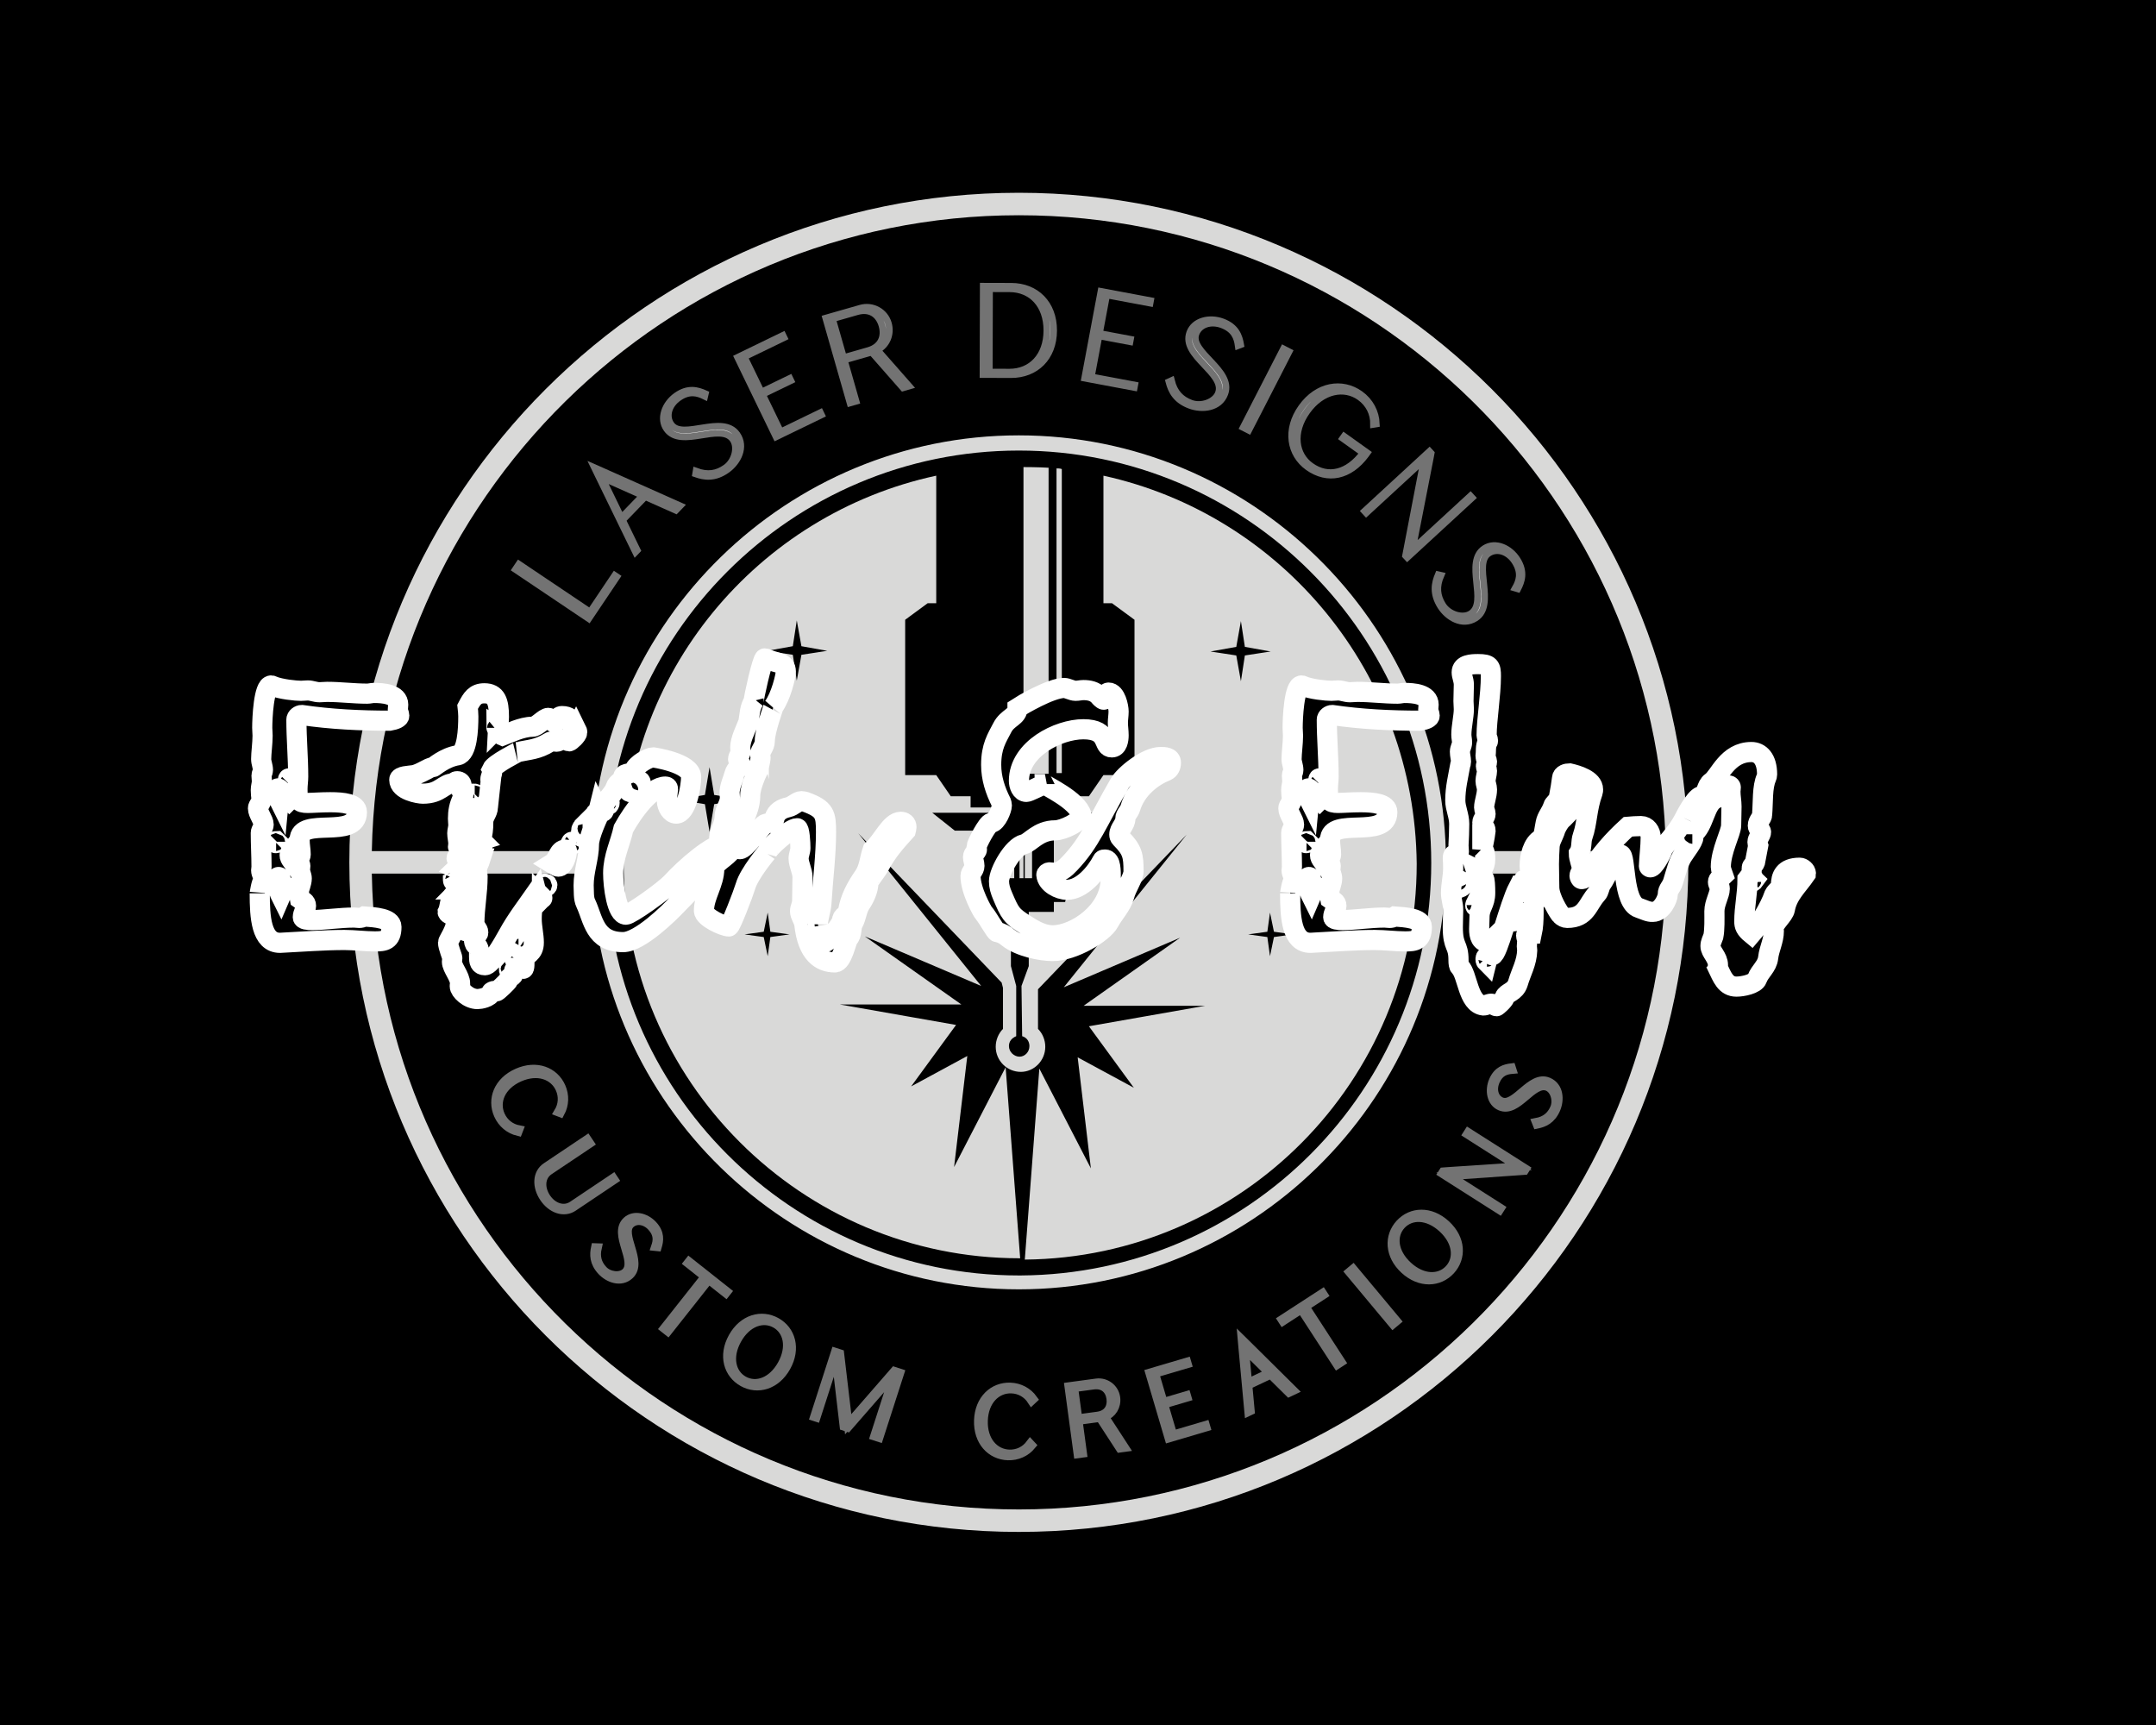 <svg xml:space="preserve" viewBox="0 0 1280 1024" height="1024" width="1280" version="1.1" xmlns:xlink="http://www.w3.org/1999/xlink" xmlns="http://www.w3.org/2000/svg">
<desc>Created with Fabric.js 5.3.0</desc>
<defs>
</defs>
<g id="background-logo" transform="matrix(1 0 0 1 640 512)">
<rect height="1024" width="1280" ry="0" rx="0" y="-512" x="-640" paint-order="stroke" style="stroke: none; stroke-width: 0; stroke-dasharray: none; stroke-linecap: butt; stroke-dashoffset: 0; stroke-linejoin: miter; stroke-miterlimit: 4; fill: rgb(0,0,0); fill-rule: nonzero; opacity: 1;"></rect>
</g>
<g id="logo-logo" transform="matrix(2.304 0 0 2.304 604.881 511.907)">
<g paint-order="stroke" style="">
		<g transform="matrix(1.703 0 0 1.703 0 0)">
<path stroke-linecap="round" d="M 162.5 29.2 C 106.7 29.2 61.2 74.6 61.2 130.5 C 61.2 186.3 106.6 231.8 162.5 231.8 C 218.3 231.8 263.8 186.4 263.8 130.5 C 263.8 74.7 218.3 29.2 162.5 29.2 z M 162.5 32.6 C 215.9 32.6 259.5 75.6 260.4 128.8 L 227.1 128.8 C 226.2 94 197.5 65.9 162.5 65.9 C 127.5 65.9 98.8 94 97.9 128.8 L 64.6 128.8 C 65.6 75.6 109.1 32.6 162.5 32.6 z M 162.5 193 C 128.1 193 100.1 165 100.1 130.6 C 100.1 96.2 128.1 68.2 162.5 68.2 C 196.9 68.2 224.9 96.2 224.9 130.6 C 224.9 164.9 197.1 192.8 162.8 193 L 162.5 193 z M 162.5 228.4 C 109.1 228.4 65.5 185.4 64.6 132.2 L 97.9 132.2 C 98.8 167 127.5 195.1 162.5 195.1 C 197.5 195.1 226.2 167 227.1 132.2 L 260.4 132.2 C 259.5 185.4 215.9 228.4 162.5 228.4 z" transform="translate(-162.5, -130.5)" paint-order="stroke" style="stroke: none; stroke-width: 1; stroke-dasharray: none; stroke-linecap: butt; stroke-dashoffset: 0; stroke-linejoin: miter; stroke-miterlimit: 4; fill: rgb(217,217,216); fill-rule: nonzero; opacity: 1;"></path>
</g>
		<g transform="matrix(1.703 0 0 1.703 0.341 0.256)">
<path stroke-linecap="round" d="M 167 70.8 L 167 117.1 L 163.2 117.1 L 163.2 70.7 C 163.2 70.7 165.5 70.7 167 70.8 z M 168.2 70.9 L 168.2 117 L 169 117 L 169 71 C 168.8 70.9 168.4 70.9 168.2 70.9 z M 161.8 132.9 L 160.7 132.9 L 160.7 126 L 161.8 126 L 161.8 132.9 z M 163.2 126 L 162.6 126 L 162.6 132.9 L 163.2 132.9 L 163.2 126 z M 164.5 126 L 163.4 126 L 163.4 132.9 L 164.5 132.9 L 164.5 126 z M 175.3 72 L 175.3 91.3 L 176.6 91.3 L 180 93.8 L 180 117.3 L 175.3 117.3 L 173.1 120.5 L 170.3 120.5 L 170.3 122.2 L 155.2 122.2 L 155.2 120.5 L 152.2 120.5 L 150 117.3 L 145.3 117.3 L 145.3 93.8 L 148.7 91.3 L 150 91.3 L 150 72 C 123 77.8 102.7 101.8 102.7 130.5 C 102.7 163.5 129.6 190.4 162.6 190.4 L 162.7 190.4 L 160.5 161.5 L 152.7 176.6 L 154.7 159.8 L 146.2 164.4 L 153 155.1 L 135.4 152 L 153.8 152 L 139.2 141.7 L 156.8 149.2 L 138.2 126.1 L 159.9 148.7 L 160.1 149.5 L 160.1 155.7 C 159.4 156.4 159 157.4 159 158.4 C 159 160.5 160.7 162.2 162.8 162.2 C 164.8 162.2 166.5 160.5 166.5 158.4 C 166.5 157.4 166.1 156.4 165.4 155.7 L 165.4 149.9 L 165.4 149.7 L 187.9 126.3 L 169.3 149.4 L 186.9 141.9 L 172.3 152.2 L 190.7 152.2 L 173.1 155.3 L 179.9 164.6 L 171.4 160 L 173.4 176.8 L 165.6 161.7 L 163.4 190.6 C 196.2 190.3 222.7 163.6 222.7 130.7 C 222.4 101.8 202.2 77.9 175.3 72 z M 116.4 121.7 L 115.7 125.9 L 115 121.7 L 110.8 121 L 115 120.3 L 115.7 116.1 L 116.4 120.3 L 120.6 121 L 116.4 121.7 z M 124.9 141.8 L 124.5 144.7 L 123.9 141.8 L 121 141.4 L 123.9 141 L 124.5 138.1 L 124.9 141 L 127.8 141.4 L 124.9 141.8 z M 129.6 99.1 L 128.9 103 L 128.3 99.1 L 124.4 98.5 L 128.3 97.8 L 128.9 93.9 L 129.6 97.8 L 133.5 98.5 L 129.6 99.1 z M 172.4 125.7 L 167.8 125.7 L 167.8 133.1 L 170.3 133.1 L 169.5 136.5 L 167.8 136.5 L 167.8 138 L 164 138 L 164 146.2 L 162.9 149.2 L 163 156.8 C 163.7 157 164.1 157.6 164.1 158.3 C 164.1 159.2 163.4 159.9 162.6 159.9 C 161.8 159.9 161 159.2 161 158.3 C 161 157.6 161.4 157.1 162.1 156.8 L 162.1 149.2 L 161.3 146.2 L 161.3 138 L 157.4 138 L 157.4 136.5 L 155.7 136.5 L 154.9 133.1 L 157.4 133.1 L 157.4 125.7 L 152.8 125.7 L 149.4 123 L 175.6 123 L 172.4 125.7 z M 196.1 103.1 L 195.4 99.2 L 191.5 98.6 L 195.4 97.9 L 196.1 94 L 196.7 97.9 L 200.6 98.6 L 196.7 99.2 L 196.1 103.1 z M 201.1 141.8 L 200.5 144.7 L 200.1 141.8 L 197.2 141.4 L 200.1 141 L 200.5 138.1 L 201.1 141 L 204 141.4 L 201.1 141.8 z M 209.3 125.9 L 208.6 121.7 L 204.4 121 L 208.6 120.3 L 209.3 116.1 L 210 120.3 L 214.2 121 L 210 121.7 L 209.3 125.9 z" transform="translate(-162.7, -130.65)" paint-order="stroke" style="stroke: none; stroke-width: 1; stroke-dasharray: none; stroke-linecap: butt; stroke-dashoffset: 0; stroke-linejoin: miter; stroke-miterlimit: 4; fill: rgb(217,217,216); fill-rule: nonzero; opacity: 1;"></path>
</g>
</g>
</g>
<g id="text-logo" transform="matrix(1.921 0.034 -0.034 1.921 604.88 265.6)">
<filter width="141.478%" x="-20.739%" height="143.905%" y="-21.952%" id="SVGID_821929">
	<feGaussianBlur stdDeviation="0" in="SourceAlpha"></feGaussianBlur>
	<feOffset result="oBlur" dy="2.357" dx="2.44"></feOffset>
	<feFlood flood-opacity="1" flood-color="rgb(0,0,0)"></feFlood>
	<feComposite operator="in" in2="oBlur"></feComposite>
	<feMerge>
		<feMergeNode></feMergeNode>
		<feMergeNode in="SourceGraphic"></feMergeNode>
	</feMerge>
</filter>
<g paint-order="stroke" style="filter: url(#SVGID_821929);">
		<g transform="matrix(0.543 -0.84 0.84 0.543 -141.626 38.94)">
<g paint-order="stroke" style="">
		<g id="6719ebec-7ea7-442e-89e1-a6678425978b-path-0" transform="matrix(1 0 0 1 0 0)">
<path stroke-linecap="round" d="M 0.86 0 L 16.46 0 L 16.46 -0.78 L 2.81 -0.78 L 2.81 -27.3 L 0.86 -27.3 Z" transform="translate(-8.66, 13.65)" paint-order="stroke" style="stroke: rgb(115,115,115); stroke-width: 2.053; stroke-dasharray: none; stroke-linecap: butt; stroke-dashoffset: 0; stroke-linejoin: miter; stroke-miterlimit: 4; fill: rgb(255,255,255); fill-rule: nonzero; opacity: 1;"></path>
</g>
</g>
</g>
		<g transform="matrix(0.682 -0.731 0.731 0.682 -123.491 15.496)">
<g paint-order="stroke" style="">
		<g id="2c52c3fa-9ecd-43be-9cc3-84ca14f6e47e-path-0" transform="matrix(1 0 0 1 0 0)">
<path stroke-linecap="round" d="M 18.8 0 L 20.75 0 L 11.19 -26.25 L 10.8 -27.3 L 9.83 -24.65 L 0.86 0 L 1.64 0 L 5.19 -9.75 L 15.25 -9.75 Z M 5.46 -10.53 L 10.22 -23.56 L 14.98 -10.53 Z" transform="translate(-10.805, 13.65)" paint-order="stroke" style="stroke: rgb(115,115,115); stroke-width: 2.053; stroke-dasharray: none; stroke-linecap: butt; stroke-dashoffset: 0; stroke-linejoin: miter; stroke-miterlimit: 4; fill: rgb(255,255,255); fill-rule: nonzero; opacity: 1;"></path>
</g>
</g>
</g>
		<g transform="matrix(0.804 -0.595 0.595 0.804 -100.631 -5.054)">
<g paint-order="stroke" style="">
		<g id="1284c5bd-f3a4-4ab9-ba43-11f948f47264-path-0" transform="matrix(1 0 0 1 0 -1.77636e-15)">
<path stroke-linecap="round" d="M 9.52 0.23 C 13.53 0.23 18.37 -2.11 18.37 -6.94 C 18.37 -14.63 3.59 -15.09 3.59 -21.18 C 3.59 -24.3 6.47 -26.56 10.14 -26.56 C 14.23 -26.56 15.91 -24.45 17.08 -22.27 L 17.71 -22.82 C 16.38 -25.08 14.51 -27.5 9.98 -27.5 C 5.66 -27.5 1.64 -24.77 1.64 -20.86 C 1.64 -13.18 16.42 -12.99 16.42 -6.4 C 16.42 -3.47 13.03 -0.55 9.59 -0.55 C 6.2 -0.55 3.59 -1.87 1.48 -4.99 L 0.86 -4.37 C 2.5 -2.03 4.8 0.23 9.52 0.23 Z" transform="translate(-9.615, 13.635)" paint-order="stroke" style="stroke: rgb(115,115,115); stroke-width: 2.053; stroke-dasharray: none; stroke-linecap: butt; stroke-dashoffset: 0; stroke-linejoin: miter; stroke-miterlimit: 4; fill: rgb(255,255,255); fill-rule: nonzero; opacity: 1;"></path>
</g>
</g>
</g>
		<g transform="matrix(0.892 -0.452 0.452 0.892 -76.713 -19.989)">
<g paint-order="stroke" style="">
		<g id="50f31d35-4800-4275-81b2-3641c5261657-path-0" transform="matrix(1 0 0 1 0 0)">
<path stroke-linecap="round" d="M 0.86 0 L 16.46 0 L 16.46 -0.78 L 2.81 -0.78 L 2.81 -13.65 L 12.56 -13.65 L 12.56 -14.43 L 2.81 -14.43 L 2.81 -26.52 L 16.46 -26.52 L 16.46 -27.3 L 0.86 -27.3 Z" transform="translate(-8.66, 13.65)" paint-order="stroke" style="stroke: rgb(115,115,115); stroke-width: 2.053; stroke-dasharray: none; stroke-linecap: butt; stroke-dashoffset: 0; stroke-linejoin: miter; stroke-miterlimit: 4; fill: rgb(255,255,255); fill-rule: nonzero; opacity: 1;"></path>
</g>
</g>
</g>
		<g transform="matrix(0.956 -0.292 0.292 0.956 -49.745 -30.978)">
<g paint-order="stroke" style="">
		<g id="ef04086e-2983-4cad-b0d2-59bbb040334e-path-0" transform="matrix(1 0 0 1 0 0)">
<path stroke-linecap="round" d="M 17.9 0 L 19.85 0 L 13.49 -13.42 C 16.69 -14.08 19.03 -16.89 19.03 -20.36 C 19.03 -24.18 15.91 -27.3 12.05 -27.3 L 0.86 -27.3 L 0.86 0 L 2.81 0 L 2.81 -13.26 L 11.62 -13.26 Z M 2.81 -26.52 L 10.72 -26.52 C 14.94 -26.52 16.93 -23.75 16.93 -20.32 C 16.93 -16.81 14.94 -14.04 10.72 -14.04 L 2.81 -14.04 Z" transform="translate(-10.355, 13.65)" paint-order="stroke" style="stroke: rgb(115,115,115); stroke-width: 2.053; stroke-dasharray: none; stroke-linecap: butt; stroke-dashoffset: 0; stroke-linejoin: miter; stroke-miterlimit: 4; fill: rgb(255,255,255); fill-rule: nonzero; opacity: 1;"></path>
</g>
</g>
</g>
		<g transform="matrix(0.987 -0.16 0.16 0.987 -20.816 -23.499)">
<g paint-order="stroke" style="">
		<g id="be97e52a-29a9-44f1-b839-9e67b9618b4a-path-0" transform="matrix(1 0 0 1 0 0)">
<path stroke-linecap="round" d="" transform="translate(0, 0)" paint-order="stroke" style="stroke: rgb(115,115,115); stroke-width: 2.053; stroke-dasharray: none; stroke-linecap: butt; stroke-dashoffset: 0; stroke-linejoin: miter; stroke-miterlimit: 4; fill: rgb(255,255,255); fill-rule: nonzero; opacity: 1;"></path>
</g>
</g>
</g>
		<g transform="matrix(1 -0.015 0.015 1 -3.22 -38.483)">
<g paint-order="stroke" style="">
		<g id="c6648e4e-5b80-4329-9846-1a2babf07657-path-0" transform="matrix(1 0 0 1 0 0)">
<path stroke-linecap="round" d="M 0.86 0 L 9.52 0 C 17.12 0 22.66 -5.3 22.66 -13.65 C 22.66 -22 17.12 -27.3 9.52 -27.3 L 0.86 -27.3 Z M 2.81 -0.78 L 2.81 -26.52 L 9.01 -26.52 C 15.72 -26.52 20.55 -21.61 20.55 -13.65 C 20.55 -5.69 15.72 -0.78 9.01 -0.78 Z" transform="translate(-11.76, 13.65)" paint-order="stroke" style="stroke: rgb(115,115,115); stroke-width: 2.053; stroke-dasharray: none; stroke-linecap: butt; stroke-dashoffset: 0; stroke-linejoin: miter; stroke-miterlimit: 4; fill: rgb(255,255,255); fill-rule: nonzero; opacity: 1;"></path>
</g>
</g>
</g>
		<g transform="matrix(0.986 0.167 -0.167 0.986 27.486 -36.262)">
<g paint-order="stroke" style="">
		<g id="b9349920-85e9-4fb4-b740-19c87de9e9c3-path-0" transform="matrix(1 0 0 1 0 0)">
<path stroke-linecap="round" d="M 0.86 0 L 16.46 0 L 16.46 -0.78 L 2.81 -0.78 L 2.81 -13.65 L 12.56 -13.65 L 12.56 -14.43 L 2.81 -14.43 L 2.81 -26.52 L 16.46 -26.52 L 16.46 -27.3 L 0.86 -27.3 Z" transform="translate(-8.66, 13.65)" paint-order="stroke" style="stroke: rgb(115,115,115); stroke-width: 2.053; stroke-dasharray: none; stroke-linecap: butt; stroke-dashoffset: 0; stroke-linejoin: miter; stroke-miterlimit: 4; fill: rgb(255,255,255); fill-rule: nonzero; opacity: 1;"></path>
</g>
</g>
</g>
		<g transform="matrix(0.944 0.33 -0.33 0.944 54.874 -29.313)">
<g paint-order="stroke" style="">
		<g id="293bb49e-ec25-45ab-bfa7-87f55ee373f1-path-0" transform="matrix(1 0 0 1 0 0)">
<path stroke-linecap="round" d="M 9.52 0.23 C 13.53 0.23 18.37 -2.11 18.37 -6.94 C 18.37 -14.63 3.59 -15.09 3.59 -21.18 C 3.59 -24.3 6.47 -26.56 10.14 -26.56 C 14.23 -26.56 15.91 -24.45 17.08 -22.27 L 17.71 -22.82 C 16.38 -25.08 14.51 -27.5 9.98 -27.5 C 5.66 -27.5 1.64 -24.77 1.64 -20.86 C 1.64 -13.18 16.42 -12.99 16.42 -6.4 C 16.42 -3.47 13.03 -0.55 9.59 -0.55 C 6.2 -0.55 3.59 -1.87 1.48 -4.99 L 0.86 -4.37 C 2.5 -2.03 4.8 0.23 9.52 0.23 Z" transform="translate(-9.615, 13.635)" paint-order="stroke" style="stroke: rgb(115,115,115); stroke-width: 2.053; stroke-dasharray: none; stroke-linecap: butt; stroke-dashoffset: 0; stroke-linejoin: miter; stroke-miterlimit: 4; fill: rgb(255,255,255); fill-rule: nonzero; opacity: 1;"></path>
</g>
</g>
</g>
		<g transform="matrix(0.898 0.441 -0.441 0.898 73.631 -21.577)">
<g paint-order="stroke" style="">
		<g id="747150be-2027-49df-ac9e-1017f51fa132-path-0" transform="matrix(1 0 0 1 0 0)">
<path stroke-linecap="round" d="M 0.86 0 L 2.81 0 L 2.81 -27.3 L 0.86 -27.3 Z" transform="translate(-1.835, 13.65)" paint-order="stroke" style="stroke: rgb(115,115,115); stroke-width: 2.053; stroke-dasharray: none; stroke-linecap: butt; stroke-dashoffset: 0; stroke-linejoin: miter; stroke-miterlimit: 4; fill: rgb(255,255,255); fill-rule: nonzero; opacity: 1;"></path>
</g>
</g>
</g>
		<g transform="matrix(0.824 0.567 -0.567 0.824 94.837 -9.283)">
<g paint-order="stroke" style="">
		<g id="40f93c85-305c-4baf-a984-d93efa4e7cec-path-0" transform="matrix(1 0 0 1 0 -1.77636e-15)">
<path stroke-linecap="round" d="M 13.22 0.23 C 20.71 0.23 25.39 -4.95 25.55 -13.26 L 25.55 -14.04 L 16.77 -14.04 L 16.77 -13.26 L 24.53 -13.26 C 24.41 -5.5 20.36 -0.62 13.73 -0.62 C 7.8 -0.62 2.96 -5.62 2.96 -13.65 C 2.96 -21.68 7.8 -26.68 13.73 -26.68 C 17.08 -26.68 20.09 -25.12 22.04 -22.31 L 22.66 -22.93 C 20.4 -25.86 17 -27.53 13.22 -27.53 C 6.4 -27.53 0.86 -22.15 0.86 -13.65 C 0.86 -5.15 6.4 0.23 13.22 0.23 Z" transform="translate(-13.205, 13.65)" paint-order="stroke" style="stroke: rgb(115,115,115); stroke-width: 2.053; stroke-dasharray: none; stroke-linecap: butt; stroke-dashoffset: 0; stroke-linejoin: miter; stroke-miterlimit: 4; fill: rgb(255,255,255); fill-rule: nonzero; opacity: 1;"></path>
</g>
</g>
</g>
		<g transform="matrix(0.69 0.723 -0.723 0.69 121.305 13.075)">
<g paint-order="stroke" style="">
		<g id="da6e25bf-d81f-4abf-a07d-74906b22551a-path-0" transform="matrix(1 0 0 1 0 0)">
<path stroke-linecap="round" d="M 19.58 0 L 20.36 0 L 20.36 -27.3 L 19.58 -27.3 L 19.58 -2.89 L 2.46 -26.21 L 1.64 -27.3 L 0.86 -27.3 L 0.86 0 L 1.64 0 L 1.64 -24.26 Z" transform="translate(-10.61, 13.65)" paint-order="stroke" style="stroke: rgb(115,115,115); stroke-width: 2.053; stroke-dasharray: none; stroke-linecap: butt; stroke-dashoffset: 0; stroke-linejoin: miter; stroke-miterlimit: 4; fill: rgb(255,255,255); fill-rule: nonzero; opacity: 1;"></path>
</g>
</g>
</g>
		<g transform="matrix(0.549 0.836 -0.836 0.549 140.37 36.898)">
<g paint-order="stroke" style="">
		<g id="3b723794-3715-4b62-9b4f-1feb94c79943-path-0" transform="matrix(1 0 0 1 0 0)">
<path stroke-linecap="round" d="M 9.52 0.23 C 13.53 0.23 18.37 -2.11 18.37 -6.94 C 18.37 -14.63 3.59 -15.09 3.59 -21.18 C 3.59 -24.3 6.47 -26.56 10.14 -26.56 C 14.23 -26.56 15.91 -24.45 17.08 -22.27 L 17.71 -22.82 C 16.38 -25.08 14.51 -27.5 9.98 -27.5 C 5.66 -27.5 1.64 -24.77 1.64 -20.86 C 1.64 -13.18 16.42 -12.99 16.42 -6.4 C 16.42 -3.47 13.03 -0.55 9.59 -0.55 C 6.2 -0.55 3.59 -1.87 1.48 -4.99 L 0.86 -4.37 C 2.5 -2.03 4.8 0.23 9.52 0.23 Z" transform="translate(-9.615, 13.635)" paint-order="stroke" style="stroke: rgb(115,115,115); stroke-width: 2.053; stroke-dasharray: none; stroke-linecap: butt; stroke-dashoffset: 0; stroke-linejoin: miter; stroke-miterlimit: 4; fill: rgb(255,255,255); fill-rule: nonzero; opacity: 1;"></path>
</g>
</g>
</g>
</g>
</g>
<g id="tagline-d100d313-033b-4548-a2bd-63cae34fad73-logo" transform="matrix(1.921 0 0 1.921 604.881 746.521)">
<filter width="141.244%" x="-20.622%" height="143.208%" y="-21.604%" id="SVGID_821930">
	<feGaussianBlur stdDeviation="0" in="SourceAlpha"></feGaussianBlur>
	<feOffset result="oBlur" dy="2.186" dx="2.186"></feOffset>
	<feFlood flood-opacity="1" flood-color="rgb(0,0,0)"></feFlood>
	<feComposite operator="in" in2="oBlur"></feComposite>
	<feMerge>
		<feMergeNode></feMergeNode>
		<feMergeNode in="SourceGraphic"></feMergeNode>
	</feMerge>
</filter>
<g paint-order="stroke" style="filter: url(#SVGID_821930);">
		<g transform="matrix(0.407 0.913 -0.913 0.407 -153.811 -51.646)">
<g paint-order="stroke" style="">
		<g id="4490e58a-8bc7-4c0c-b386-3bbcfea14b4f-path-0" transform="matrix(1 0 0 1 0 0)">
<path stroke-linecap="round" d="M 10.17 0.18 C 13.08 0.18 15.69 -1.11 17.43 -3.36 L 16.95 -3.84 C 15.45 -1.68 13.14 -0.48 10.56 -0.48 C 6 -0.48 2.28 -4.32 2.28 -10.5 C 2.28 -16.68 6 -20.52 10.56 -20.52 C 13.14 -20.52 15.45 -19.32 16.95 -17.16 L 17.43 -17.64 C 15.69 -19.89 13.08 -21.18 10.17 -21.18 C 4.92 -21.18 0.66 -17.04 0.66 -10.5 C 0.66 -3.96 4.92 0.18 10.17 0.18 Z" transform="translate(-9.045, 10.5)" paint-order="stroke" style="stroke: rgb(115,115,115); stroke-width: 2.647; stroke-dasharray: none; stroke-linecap: butt; stroke-dashoffset: 0; stroke-linejoin: miter; stroke-miterlimit: 4; fill: rgb(255,255,255); fill-rule: nonzero; opacity: 1;"></path>
</g>
</g>
</g>
		<g transform="matrix(0.557 0.831 -0.831 0.557 -140.2 -26.594)">
<g paint-order="stroke" style="">
		<g id="cfc88094-5c4f-4575-9bc2-11af8eccd99d-path-0" transform="matrix(1 0 0 1 0 0)">
<path stroke-linecap="round" d="M 8.19 0.18 C 12.3 0.18 15.66 -2.19 15.66 -5.76 L 15.66 -21 L 15.06 -21 L 15.06 -5.85 C 15.06 -2.61 12.15 -0.48 8.64 -0.48 C 5.04 -0.48 2.16 -2.61 2.16 -5.85 L 2.16 -21 L 0.66 -21 L 0.66 -5.76 C 0.66 -2.19 4.02 0.18 8.19 0.18 Z" transform="translate(-8.16, 10.41)" paint-order="stroke" style="stroke: rgb(115,115,115); stroke-width: 2.647; stroke-dasharray: none; stroke-linecap: butt; stroke-dashoffset: 0; stroke-linejoin: miter; stroke-miterlimit: 4; fill: rgb(255,255,255); fill-rule: nonzero; opacity: 1;"></path>
</g>
</g>
</g>
		<g transform="matrix(0.682 0.731 -0.731 0.682 -123.28 -5.221)">
<g paint-order="stroke" style="">
		<g id="0ba381b4-d417-43c3-bee3-cce86bacbf1e-path-0" transform="matrix(1 0 0 1 -1.421085e-14 1.77636e-15)">
<path stroke-linecap="round" d="M 7.32 0.18 C 10.41 0.18 14.13 -1.62 14.13 -5.34 C 14.13 -11.25 2.76 -11.61 2.76 -16.29 C 2.76 -18.69 4.98 -20.43 7.8 -20.43 C 10.95 -20.43 12.24 -18.81 13.14 -17.13 L 13.62 -17.55 C 12.6 -19.29 11.16 -21.15 7.68 -21.15 C 4.35 -21.15 1.26 -19.05 1.26 -16.05 C 1.26 -10.14 12.63 -9.99 12.63 -4.92 C 12.63 -2.67 10.02 -0.42 7.38 -0.42 C 4.77 -0.42 2.76 -1.44 1.14 -3.84 L 0.66 -3.36 C 1.92 -1.56 3.69 0.18 7.32 0.18 Z" transform="translate(-7.395, 10.485)" paint-order="stroke" style="stroke: rgb(115,115,115); stroke-width: 2.647; stroke-dasharray: none; stroke-linecap: butt; stroke-dashoffset: 0; stroke-linejoin: miter; stroke-miterlimit: 4; fill: rgb(255,255,255); fill-rule: nonzero; opacity: 1;"></path>
</g>
</g>
</g>
		<g transform="matrix(0.784 0.62 -0.62 0.784 -104.751 11.939)">
<g paint-order="stroke" style="">
		<g id="3dfa31e9-a8bb-4e23-9b17-1007a48a6e76-path-0" transform="matrix(1 0 0 1 0 0)">
<path stroke-linecap="round" d="M 7.41 0 L 8.91 0 L 8.91 -20.4 L 15.66 -20.4 L 15.66 -21 L 0.66 -21 L 0.66 -20.4 L 7.41 -20.4 Z" transform="translate(-8.16, 10.5)" paint-order="stroke" style="stroke: rgb(115,115,115); stroke-width: 2.647; stroke-dasharray: none; stroke-linecap: butt; stroke-dashoffset: 0; stroke-linejoin: miter; stroke-miterlimit: 4; fill: rgb(255,255,255); fill-rule: nonzero; opacity: 1;"></path>
</g>
</g>
</g>
		<g transform="matrix(0.874 0.487 -0.487 0.874 -82.329 27.015)">
<g paint-order="stroke" style="">
		<g id="57d4d05a-e979-46d8-9413-184848bec0b4-path-0" transform="matrix(1 0 0 1 0 0)">
<path stroke-linecap="round" d="M 10.17 0.18 C 15.42 0.18 19.65 -3.96 19.65 -10.5 C 19.65 -17.04 15.42 -21.18 10.17 -21.18 C 4.92 -21.18 0.66 -17.04 0.66 -10.5 C 0.66 -3.96 4.92 0.18 10.17 0.18 Z M 10.17 -0.48 C 5.82 -0.48 2.28 -4.32 2.28 -10.5 C 2.28 -16.68 5.82 -20.52 10.17 -20.52 C 14.52 -20.52 18.03 -16.68 18.03 -10.5 C 18.03 -4.32 14.52 -0.48 10.17 -0.48 Z" transform="translate(-10.155, 10.5)" paint-order="stroke" style="stroke: rgb(115,115,115); stroke-width: 2.647; stroke-dasharray: none; stroke-linecap: butt; stroke-dashoffset: 0; stroke-linejoin: miter; stroke-miterlimit: 4; fill: rgb(255,255,255); fill-rule: nonzero; opacity: 1;"></path>
</g>
</g>
</g>
		<g transform="matrix(0.952 0.307 -0.307 0.952 -52.16 40.251)">
<g paint-order="stroke" style="">
		<g id="53c0dbd6-a3f1-4db0-8476-c164fbb48aaa-path-0" transform="matrix(1 0 0 1 0 0)">
<path stroke-linecap="round" d="M 10.26 0 L 11.46 0 L 20.16 -20.31 L 20.16 0 L 21.66 0 L 21.66 -21 L 19.86 -21 L 11.31 -1.02 L 2.16 -21 L 0.66 -21 L 0.66 0 L 1.26 0 L 1.26 -19.68 Z" transform="translate(-11.16, 10.5)" paint-order="stroke" style="stroke: rgb(115,115,115); stroke-width: 2.647; stroke-dasharray: none; stroke-linecap: butt; stroke-dashoffset: 0; stroke-linejoin: miter; stroke-miterlimit: 4; fill: rgb(255,255,255); fill-rule: nonzero; opacity: 1;"></path>
</g>
</g>
</g>
		<g transform="matrix(0.986 0.165 -0.165 0.986 -26.625 57.067)">
<g paint-order="stroke" style="">
		<g id="0ce31c48-5d0f-474c-af79-05bc1f155260-path-0" transform="matrix(1 0 0 1 0 0)">
<path stroke-linecap="round" d="" transform="translate(0, 0)" paint-order="stroke" style="stroke: rgb(115,115,115); stroke-width: 2.647; stroke-dasharray: none; stroke-linecap: butt; stroke-dashoffset: 0; stroke-linejoin: miter; stroke-miterlimit: 4; fill: rgb(255,255,255); fill-rule: nonzero; opacity: 1;"></path>
</g>
</g>
</g>
		<g transform="matrix(0.999 0.034 -0.034 0.999 -6.337 48.419)">
<g paint-order="stroke" style="">
		<g id="18d4e3d0-c07b-4d50-b9c6-73fd2a2af5b8-path-0" transform="matrix(1 0 0 1 0 0)">
<path stroke-linecap="round" d="M 10.17 0.18 C 13.08 0.18 15.69 -1.11 17.43 -3.36 L 16.95 -3.84 C 15.45 -1.68 13.14 -0.48 10.56 -0.48 C 6 -0.48 2.28 -4.32 2.28 -10.5 C 2.28 -16.68 6 -20.52 10.56 -20.52 C 13.14 -20.52 15.45 -19.32 16.95 -17.16 L 17.43 -17.64 C 15.69 -19.89 13.08 -21.18 10.17 -21.18 C 4.92 -21.18 0.66 -17.04 0.66 -10.5 C 0.66 -3.96 4.92 0.18 10.17 0.18 Z" transform="translate(-9.045, 10.5)" paint-order="stroke" style="stroke: rgb(115,115,115); stroke-width: 2.647; stroke-dasharray: none; stroke-linecap: butt; stroke-dashoffset: 0; stroke-linejoin: miter; stroke-miterlimit: 4; fill: rgb(255,255,255); fill-rule: nonzero; opacity: 1;"></path>
</g>
</g>
</g>
		<g transform="matrix(0.991 -0.134 0.134 0.991 21.889 47.104)">
<g paint-order="stroke" style="">
		<g id="f40c0d3f-950c-45cc-8dda-b2d44cfa183e-path-0" transform="matrix(1 0 0 1 0 0)">
<path stroke-linecap="round" d="M 13.77 0 L 15.27 0 L 10.38 -10.32 C 12.84 -10.83 14.64 -12.99 14.64 -15.66 C 14.64 -18.6 12.24 -21 9.27 -21 L 0.66 -21 L 0.66 0 L 2.16 0 L 2.16 -10.2 L 8.94 -10.2 Z M 2.16 -20.4 L 8.25 -20.4 C 11.49 -20.4 13.02 -18.27 13.02 -15.63 C 13.02 -12.93 11.49 -10.8 8.25 -10.8 L 2.16 -10.8 Z" transform="translate(-7.965, 10.5)" paint-order="stroke" style="stroke: rgb(115,115,115); stroke-width: 2.647; stroke-dasharray: none; stroke-linecap: butt; stroke-dashoffset: 0; stroke-linejoin: miter; stroke-miterlimit: 4; fill: rgb(255,255,255); fill-rule: nonzero; opacity: 1;"></path>
</g>
</g>
</g>
		<g transform="matrix(0.959 -0.283 0.283 0.959 46.958 41.839)">
<g paint-order="stroke" style="">
		<g id="501ff442-ae6c-462b-ac20-1d5f7ce0314a-path-0" transform="matrix(1 0 0 1 0 0)">
<path stroke-linecap="round" d="M 0.66 0 L 12.66 0 L 12.66 -0.6 L 2.16 -0.6 L 2.16 -10.5 L 9.66 -10.5 L 9.66 -11.1 L 2.16 -11.1 L 2.16 -20.4 L 12.66 -20.4 L 12.66 -21 L 0.66 -21 Z" transform="translate(-6.66, 10.5)" paint-order="stroke" style="stroke: rgb(115,115,115); stroke-width: 2.647; stroke-dasharray: none; stroke-linecap: butt; stroke-dashoffset: 0; stroke-linejoin: miter; stroke-miterlimit: 4; fill: rgb(255,255,255); fill-rule: nonzero; opacity: 1;"></path>
</g>
</g>
</g>
		<g transform="matrix(0.904 -0.427 0.427 0.904 71.267 32.673)">
<g paint-order="stroke" style="">
		<g id="06221916-efec-4c2b-ad23-eeca2a24daf4-path-0" transform="matrix(1 0 0 1 0 0)">
<path stroke-linecap="round" d="M 14.46 0 L 15.96 0 L 8.61 -20.19 L 8.31 -21 L 7.56 -18.96 L 0.66 0 L 1.26 0 L 3.99 -7.5 L 11.73 -7.5 Z M 4.2 -8.1 L 7.86 -18.12 L 11.52 -8.1 Z" transform="translate(-8.31, 10.5)" paint-order="stroke" style="stroke: rgb(115,115,115); stroke-width: 2.647; stroke-dasharray: none; stroke-linecap: butt; stroke-dashoffset: 0; stroke-linejoin: miter; stroke-miterlimit: 4; fill: rgb(255,255,255); fill-rule: nonzero; opacity: 1;"></path>
</g>
</g>
</g>
		<g transform="matrix(0.839 -0.545 0.545 0.839 91.107 21.693)">
<g paint-order="stroke" style="">
		<g id="a6cc426d-83e4-44db-b9ee-efebb3b6f769-path-0" transform="matrix(1 0 0 1 0 0)">
<path stroke-linecap="round" d="M 7.41 0 L 8.91 0 L 8.91 -20.4 L 15.66 -20.4 L 15.66 -21 L 0.66 -21 L 0.66 -20.4 L 7.41 -20.4 Z" transform="translate(-8.16, 10.5)" paint-order="stroke" style="stroke: rgb(115,115,115); stroke-width: 2.647; stroke-dasharray: none; stroke-linecap: butt; stroke-dashoffset: 0; stroke-linejoin: miter; stroke-miterlimit: 4; fill: rgb(255,255,255); fill-rule: nonzero; opacity: 1;"></path>
</g>
</g>
</g>
		<g transform="matrix(0.768 -0.641 0.641 0.768 107.263 9.852)">
<g paint-order="stroke" style="">
		<g id="40513b22-8c03-4e8d-81c7-784fdc71e52c-path-0" transform="matrix(1 0 0 1 0 0)">
<path stroke-linecap="round" d="M 0.66 0 L 2.16 0 L 2.16 -21 L 0.66 -21 Z" transform="translate(-1.41, 10.5)" paint-order="stroke" style="stroke: rgb(115,115,115); stroke-width: 2.647; stroke-dasharray: none; stroke-linecap: butt; stroke-dashoffset: 0; stroke-linejoin: miter; stroke-miterlimit: 4; fill: rgb(255,255,255); fill-rule: nonzero; opacity: 1;"></path>
</g>
</g>
</g>
		<g transform="matrix(0.677 -0.736 0.736 0.677 123.402 -5.435)">
<g paint-order="stroke" style="">
		<g id="fe49199c-1c8d-463e-aa11-eb77086ae34d-path-0" transform="matrix(1 0 0 1 0 1.77636e-15)">
<path stroke-linecap="round" d="M 10.17 0.18 C 15.42 0.18 19.65 -3.96 19.65 -10.5 C 19.65 -17.04 15.42 -21.18 10.17 -21.18 C 4.92 -21.18 0.66 -17.04 0.66 -10.5 C 0.66 -3.96 4.92 0.18 10.17 0.18 Z M 10.17 -0.48 C 5.82 -0.48 2.28 -4.32 2.28 -10.5 C 2.28 -16.68 5.82 -20.52 10.17 -20.52 C 14.52 -20.52 18.03 -16.68 18.03 -10.5 C 18.03 -4.32 14.52 -0.48 10.17 -0.48 Z" transform="translate(-10.155, 10.5)" paint-order="stroke" style="stroke: rgb(115,115,115); stroke-width: 2.647; stroke-dasharray: none; stroke-linecap: butt; stroke-dashoffset: 0; stroke-linejoin: miter; stroke-miterlimit: 4; fill: rgb(255,255,255); fill-rule: nonzero; opacity: 1;"></path>
</g>
</g>
</g>
		<g transform="matrix(0.537 -0.844 0.844 0.537 141.533 -28.888)">
<g paint-order="stroke" style="">
		<g id="c6707f59-ff5e-4894-8d9f-5e4ba8daac8b-path-0" transform="matrix(1 0 0 1 0 0)">
<path stroke-linecap="round" d="M 15.06 0 L 15.66 0 L 15.66 -21 L 15.06 -21 L 15.06 -2.22 L 1.89 -20.16 L 1.26 -21 L 0.66 -21 L 0.66 0 L 1.26 0 L 1.26 -18.66 Z" transform="translate(-8.16, 10.5)" paint-order="stroke" style="stroke: rgb(115,115,115); stroke-width: 2.647; stroke-dasharray: none; stroke-linecap: butt; stroke-dashoffset: 0; stroke-linejoin: miter; stroke-miterlimit: 4; fill: rgb(255,255,255); fill-rule: nonzero; opacity: 1;"></path>
</g>
</g>
</g>
		<g transform="matrix(0.397 -0.918 0.918 0.397 154.088 -52.364)">
<g paint-order="stroke" style="">
		<g id="74e21dfa-6f2b-4de1-a1ea-784773a7c21f-path-0" transform="matrix(1 0 0 1 0 0)">
<path stroke-linecap="round" d="M 7.32 0.18 C 10.41 0.18 14.13 -1.62 14.13 -5.34 C 14.13 -11.25 2.76 -11.61 2.76 -16.29 C 2.76 -18.69 4.98 -20.43 7.8 -20.43 C 10.95 -20.43 12.24 -18.81 13.14 -17.13 L 13.62 -17.55 C 12.6 -19.29 11.16 -21.15 7.68 -21.15 C 4.35 -21.15 1.26 -19.05 1.26 -16.05 C 1.26 -10.14 12.63 -9.99 12.63 -4.92 C 12.63 -2.67 10.02 -0.42 7.38 -0.42 C 4.77 -0.42 2.76 -1.44 1.14 -3.84 L 0.66 -3.36 C 1.92 -1.56 3.69 0.18 7.32 0.18 Z" transform="translate(-7.395, 10.485)" paint-order="stroke" style="stroke: rgb(115,115,115); stroke-width: 2.647; stroke-dasharray: none; stroke-linecap: butt; stroke-dashoffset: 0; stroke-linejoin: miter; stroke-miterlimit: 4; fill: rgb(255,255,255); fill-rule: nonzero; opacity: 1;"></path>
</g>
</g>
</g>
</g>
</g>
<g id="tagline-3d23743e-d2e1-4034-83ea-434b23aa1d6e-logo" transform="matrix(1.921 0 0 1.921 620.625 484.002)">
<g paint-order="stroke" style="">
		<g id="tagline-3d23743e-d2e1-4034-83ea-434b23aa1d6e-logo-path-0" transform="matrix(1 0 0 1 0 0)">
<filter width="141.737%" x="-20.868%" height="149.754%" y="-24.877%" id="SVGID_821931">
	<feGaussianBlur stdDeviation="0" in="SourceAlpha"></feGaussianBlur>
	<feOffset result="oBlur" dy="5.242" dx="-4.154"></feOffset>
	<feFlood flood-opacity="1" flood-color="rgb(255,255,255)"></feFlood>
	<feComposite operator="in" in2="oBlur"></feComposite>
	<feMerge>
		<feMergeNode></feMergeNode>
		<feMergeNode in="SourceGraphic"></feMergeNode>
	</feMerge>
</filter>
<path stroke-linecap="round" d="M 20.68 -12.98 C 20.46 -14.19 20.35 -14.74 20.35 -15.4 C 20.35 -16.06 21.23 -17.93 21.23 -19.36 C 21.23 -20.24 20.68 -21.12 20.68 -22 C 20.68 -22.33 20.79 -22.77 20.79 -23.21 C 20.79 -23.76 20.24 -24.31 20.24 -24.75 C 20.24 -25.41 20.9 -26.07 20.9 -26.73 C 20.9 -28.16 20.57 -29.59 20.57 -31.24 C 20.57 -38.61 38.28 -31.24 38.28 -39.82 C 38.28 -42.46 34.1 -42.9 30.03 -42.9 C 27.17 -42.9 24.53 -42.68 23.1 -42.68 C 20.24 -42.68 19.91 -43.45 19.91 -46.97 C 19.91 -48.29 20.13 -49.61 20.13 -50.82 C 20.13 -56.65 19.58 -62.48 19.58 -68.42 C 19.58 -69.19 20.46 -69.85 21.23 -69.85 C 30.25 -68.53 39.38 -68.09 48.4 -68.09 C 50.27 -68.42 51.37 -68.97 51.37 -69.63 C 51.37 -70.18 50.93 -70.95 50.93 -71.5 C 50.93 -72.05 51.04 -72.49 51.04 -73.04 C 51.04 -76.34 46.31 -76.67 43.56 -76.67 C 42.9 -76.67 42.13 -76.45 41.47 -76.45 C 37.29 -76.45 33.22 -77 29.04 -77 C 28.27 -77 27.5 -76.89 26.73 -76.89 C 25.41 -76.89 24.31 -77.44 23.1 -77.44 C 22.44 -77.44 21.67 -77.33 21.01 -77.33 C 19.47 -77.33 14.74 -77.77 12.1 -78.87 C 11.99 -78.87 11.88 -78.98 11.77 -78.98 C 9.46 -78.98 9.02 -68.86 9.02 -65.89 C 9.02 -65.12 9.13 -64.24 9.13 -63.47 C 9.13 -61.16 8.69 -58.08 8.69 -56.21 C 8.69 -55.11 9.24 -54.01 9.24 -52.8 C 9.24 -52.25 8.8 -51.7 8.8 -51.15 C 8.8 -50.6 8.91 -50.05 8.91 -49.39 C 8.91 -48.51 8.58 -47.63 8.58 -46.64 C 8.58 -45.76 8.69 -44.77 8.8 -43.89 C 8.8 -42.68 7.7 -41.91 7.7 -41.03 C 7.7 -39.38 9.46 -37.4 9.46 -35.97 C 9.46 -35.2 8.58 -34.21 8.58 -33.44 C 8.58 -29.92 8.8 -26.4 8.8 -22.88 C 8.8 -22.55 8.69 -22.22 8.69 -21.89 C 8.69 -20.79 9.46 -19.91 9.46 -18.92 C 8.69 -18.15 8.25 -14.63 8.25 -14.74 C 8.25 -7.37 8.69 0.55 14.52 0.55 C 21.23 0.22 27.94 -0.33 34.43 -0.33 C 37.51 -0.33 40.7 0.11 43.78 0.11 C 46.75 0.11 48.95 -0.11 48.95 -4.4 C 48.95 -7.04 43.78 -7.37 40.59 -7.59 C 40.04 -7.26 39.49 -7.15 38.94 -7.15 C 38.39 -7.15 37.95 -7.26 37.4 -7.26 C 33.11 -7.26 27.94 -6.49 24.53 -6.49 C 23.1 -6.49 21.56 -6.6 21.56 -7.37 C 21.56 -8.58 22.55 -10.01 22.55 -10.89 C 22.55 -12.1 21.56 -12.32 20.68 -12.98 Z M 14.52 -17.27 C 13.75 -17.49 13.42 -18.04 13.42 -18.7 C 13.42 -19.03 13.53 -19.8 14.08 -19.8 C 14.63 -19.8 14.85 -18.81 14.85 -18.48 C 14.85 -18.04 14.74 -17.6 14.52 -17.16 C 15.07 -17.16 15.29 -15.84 15.29 -15.62 C 15.29 -15.18 15.07 -14.85 14.74 -14.08 C 14.41 -14.74 14.19 -15.4 14.19 -16.06 C 14.19 -16.39 14.3 -16.83 14.52 -17.27 Z M 18.26 -24.75 C 17.71 -25.52 17.49 -25.96 17.49 -26.51 C 17.49 -26.84 17.6 -27.5 18.15 -28.16 C 18.7 -27.61 18.7 -27.06 18.7 -26.62 C 18.7 -26.29 18.59 -25.74 18.26 -24.75 Z M 14.19 -43.67 C 13.75 -44.55 13.53 -45.21 13.53 -45.98 C 13.53 -46.31 13.53 -47.19 13.86 -47.19 C 13.97 -47.19 14.41 -46.97 14.41 -46.86 C 14.3 -45.87 14.3 -44.77 14.19 -43.67 Z M 17.38 -48.51 C 17.16 -48.84 16.94 -49.17 16.94 -49.61 C 16.94 -49.72 16.94 -50.27 17.27 -50.27 C 17.6 -50.27 17.82 -50.05 17.82 -49.5 C 17.82 -49.17 17.71 -48.84 17.38 -48.51 Z M 13.53 -30.69 C 13.31 -30.47 13.53 -30.25 13.2 -30.25 C 13.09 -30.25 12.98 -30.47 12.98 -30.69 C 13.09 -30.8 13.2 -30.91 13.31 -30.91 Z M 17.6 -43.78 L 17.38 -43.56 C 17.27 -43.67 17.16 -43.89 17.05 -44.11 L 17.27 -44.33 C 17.49 -44.22 17.6 -44 17.6 -43.78 Z M 11.66 -17.93 C 11.44 -17.93 11.33 -17.93 11.33 -18.15 C 11.33 -18.26 11.44 -18.26 11.44 -18.26 C 11.66 -18.26 11.66 -18.04 11.66 -17.93 Z M 76.67 -31.13 C 77.11 -33.44 77.33 -34.21 77.33 -36.85 C 77.33 -38.5 78.76 -39.71 78.76 -41.36 C 79.09 -44.11 79.31 -46.75 79.64 -49.5 C 79.53 -49.61 79.53 -49.83 79.53 -49.94 C 79.53 -50.71 80.08 -51.48 80.08 -52.25 C 80.08 -52.47 80.08 -52.8 79.97 -53.02 C 80.74 -54.78 88.11 -58.41 88 -58.41 C 91.63 -59.18 94.16 -59.18 97.68 -61.38 C 98.01 -61.6 98.45 -61.71 98.89 -61.71 C 99.22 -61.71 99.66 -61.6 99.99 -61.6 C 100.65 -61.6 101.42 -62.37 101.86 -62.37 C 102.41 -62.37 103.62 -61.71 103.84 -61.71 C 104.28 -61.71 106.37 -63.69 106.37 -64.46 C 106.37 -64.79 106.26 -65.12 106.04 -65.56 C 105.93 -65.34 105.71 -65.23 105.6 -65.23 C 104.39 -65.23 106.15 -69.52 101.64 -69.52 C 100.1 -69.52 100.32 -67.54 99.33 -67.54 C 98.67 -67.54 98.12 -68.97 97.46 -68.97 C 96.14 -68.97 94.05 -66.22 92.51 -66.22 C 89.21 -66.22 85.03 -64.13 83.27 -63.47 C 82.17 -63.91 82.39 -65.34 81.4 -66 C 81.4 -65.89 81.51 -65.78 81.51 -65.67 C 81.62 -65.78 81.62 -65.89 81.62 -65.89 C 81.51 -65.89 81.4 -65.89 81.29 -65.78 C 81.95 -66.22 82.17 -67.76 82.17 -69.3 C 82.17 -74.03 81.29 -76.56 77.66 -76.56 C 74.8 -76.56 73.81 -74.91 72.49 -72.38 C 72.6 -71.39 72.71 -70.4 72.71 -69.41 C 72.71 -65.34 72.38 -58.08 69.52 -57.42 C 65.23 -56.76 62.04 -53.68 61.71 -53.68 C 60.5 -53.68 58.08 -51.7 55.77 -51.26 C 54.45 -51.04 51.37 -51.04 51.37 -49.83 C 51.37 -46.53 57.42 -45.54 58.63 -45.54 C 64.24 -45.54 64.9 -48.73 68.2 -48.73 C 68.53 -48.95 68.53 -49.39 69.3 -49.39 C 70.07 -49.39 70.62 -48.84 70.62 -48.18 C 70.62 -47.74 70.51 -47.3 70.51 -46.86 C 70.51 -46.2 71.17 -45.65 71.17 -44.99 C 71.17 -44.66 71.06 -44.33 70.95 -44.11 C 69.85 -42.02 69.52 -39.93 69.52 -37.84 C 69.52 -37.18 69.63 -36.41 69.63 -35.86 C 69.63 -34.98 69.3 -34.1 69.3 -33.33 C 69.3 -32.23 69.63 -31.13 69.63 -30.03 C 69.63 -29.7 69.52 -29.37 69.52 -29.15 C 69.52 -28.71 70.62 -28.05 70.62 -27.39 C 70.62 -26.51 69.08 -26.29 69.08 -25.63 C 69.08 -24.75 70.95 -25.41 70.95 -23.76 L 70.95 -23.87 C 71.83 -24.31 71.94 -25.19 71.94 -26.18 C 71.94 -26.95 71.83 -27.72 71.83 -28.49 C 71.83 -30.47 73.48 -31.79 73.48 -32.23 C 73.48 -33.22 71.94 -34.65 71.94 -35.53 C 71.94 -36.41 72.6 -36.96 73.59 -37.95 C 73.48 -37.84 73.48 -37.73 73.48 -37.73 C 73.59 -37.84 73.59 -37.73 73.59 -37.95 C 73.59 -37.95 73.48 -37.84 73.37 -37.84 C 73.37 -36.52 74.03 -32.45 75.02 -32.45 C 75.46 -32.45 75.79 -32.56 76.01 -32.56 C 76.56 -32.56 76.56 -32.23 76.67 -31.13 Z M 74.03 -40.7 C 73.92 -40.81 73.81 -40.81 73.81 -40.81 C 73.81 -40.92 73.81 -41.14 73.92 -41.14 C 74.03 -41.14 74.14 -41.14 74.14 -41.03 C 74.14 -40.92 74.03 -40.81 74.03 -40.7 Z M 74.58 -45.54 C 74.91 -45.54 74.91 -45.32 74.91 -45.21 L 74.69 -44.99 C 74.58 -44.99 74.47 -45.1 74.47 -45.32 C 74.47 -45.43 74.58 -45.54 74.58 -45.54 Z M 74.47 -25.52 L 74.58 -25.63 C 74.58 -24.64 74.25 -23.65 74.25 -22.66 C 74.25 -22.22 74.47 -21.78 74.47 -21.34 C 74.47 -19.91 73.15 -18.26 73.15 -17.82 C 73.15 -17.05 74.25 -16.06 74.25 -14.96 C 74.25 -13.97 73.48 -13.09 73.48 -11.99 C 73.48 -11.77 73.59 -11.44 73.59 -11.22 C 73.59 -10.78 73.26 -9.79 72.93 -9.79 C 71.72 -9.79 71.5 -12.54 71.5 -15.29 C 71.5 -16.39 71.61 -17.38 71.61 -18.26 C 71.61 -19.8 71.5 -20.9 71.17 -20.9 C 70.62 -20.68 70.62 -20.13 70.62 -19.69 C 70.62 -19.25 70.73 -18.92 70.73 -18.48 C 70.73 -17.6 70.4 -16.72 69.96 -16.06 L 70.07 -16.06 C 70.84 -15.73 71.17 -15.51 71.17 -15.07 C 71.17 -14.08 70.18 -13.31 69.74 -13.31 C 68.97 -13.31 68.64 -14.08 68.2 -14.08 C 67.1 -14.08 67.1 -10.34 66.33 -8.91 C 66.33 -8.69 66.88 -8.25 67.1 -8.25 C 67.98 -8.25 68.53 -11.66 69.41 -11.66 C 69.85 -11.66 69.96 -11.22 70.18 -10.89 C 70.18 -9.68 68.75 -8.47 68.75 -6.93 C 68.75 -6.49 68.86 -6.05 68.86 -5.61 C 68.86 -3.52 66.44 0 66.44 0.44 C 66.44 1.76 67.76 4.84 67.76 5.28 C 67.76 5.61 67.65 6.05 67.65 6.38 C 67.65 8.25 70.18 10.89 70.18 13.2 C 70.07 13.53 70.07 13.75 70.07 13.97 C 70.07 15.29 72.71 17.93 75.57 17.93 C 76.34 17.93 79.31 17.49 79.86 15.84 C 79.86 15.62 80.52 15.4 80.85 15.4 C 81.07 15.4 81.29 15.51 81.51 15.51 C 81.73 15.51 84.92 12.54 85.03 12.1 C 85.36 10.89 86.68 11.11 86.68 9.9 C 87.01 8.36 87.12 8.25 88.88 8.25 C 88.99 8.25 89.43 8.58 89.65 8.58 C 90.2 8.58 89.98 6.6 90.09 5.72 C 90.42 3.85 92.95 4.07 92.95 0.44 C 92.95 -1.76 92.29 -4.4 92.29 -6.82 C 92.29 -8.14 92.4 -9.46 92.62 -10.78 C 93.72 -11.99 94.16 -12.43 94.16 -13.2 C 94.16 -13.64 93.94 -14.08 93.72 -14.96 C 90.64 -10.56 87.56 -6.6 85.03 -1.98 C 83.27 1.21 79.64 7.48 77.88 7.48 C 74.47 7.48 77.33 2.53 75.02 1.21 C 74.58 0.99 74.47 0 74.47 -0.33 C 74.47 -1.54 75.79 -1.87 75.79 -2.64 C 75.79 -3.74 74.58 -4.4 74.58 -5.5 C 74.58 -10.34 75.57 -14.85 75.57 -20.02 C 75.57 -20.57 75.35 -21.23 75.35 -21.78 C 75.35 -23.1 76.12 -24.09 76.56 -25.52 C 76.01 -25.52 75.57 -25.3 75.02 -25.3 C 74.91 -25.3 74.69 -25.3 74.47 -25.52 Z M 71.94 -5.39 C 72.05 -6.38 71.72 -7.48 72.93 -8.03 C 73.37 -8.03 73.59 -6.38 73.59 -5.83 C 73.59 -4.95 73.15 -3.08 71.83 -3.08 C 71.72 -3.08 71.61 -3.3 71.61 -3.41 Z M 88.11 6.27 C 87.67 6.05 87.01 6.27 87.01 5.39 C 87.23 4.95 87.34 4.62 87.89 4.62 C 88.44 4.62 88.88 4.95 88.88 5.5 C 88.88 6.38 88.88 6.27 88.11 6.27 Z M 89.1 1.76 C 88.77 2.31 88.55 2.42 88.22 2.42 C 87.89 2.2 87.56 1.98 87.56 1.76 C 87.56 1.21 87.78 0.99 88.11 0.99 C 88.44 0.99 88.77 1.54 89.1 1.76 Z M 91.63 -4.62 C 91.52 -4.62 91.52 -4.51 91.41 -4.51 C 91.19 -4.51 91.08 -4.84 91.08 -5.06 C 91.08 -5.17 91.19 -5.39 91.41 -5.39 C 91.52 -5.39 91.63 -4.95 91.63 -4.62 Z M 85.8 8.58 C 85.8 8.91 85.8 9.13 85.47 9.13 C 85.25 9.13 85.25 8.69 85.25 8.47 C 85.36 8.36 85.47 8.25 85.58 8.25 C 85.69 8.36 85.8 8.47 85.8 8.58 Z M 88.55 -2.53 L 88.88 -3.19 C 88.88 -3.08 89.1 -2.97 89.1 -2.86 C 88.99 -2.64 88.88 -2.53 88.77 -2.31 C 88.77 -2.42 88.66 -2.42 88.55 -2.53 Z M 76.56 -31.24 L 76.67 -31.13 C 75.24 -30.69 74.58 -30.8 74.14 -28.38 C 73.81 -28.6 73.37 -28.82 73.15 -29.26 C 72.6 -28.16 72.71 -26.73 72.71 -25.41 C 72.71 -25.19 73.04 -24.86 73.37 -24.86 C 73.7 -24.86 74.14 -25.3 74.58 -25.63 L 74.47 -25.52 C 74.47 -27.06 77.11 -27.5 77.11 -29.48 C 77.11 -30.03 76.89 -30.58 76.56 -31.24 Z M 98.67 -23.98 C 99.22 -23.65 99.88 -22.99 100.54 -22.99 C 102.08 -22.99 103.18 -26.18 103.18 -27.94 C 103.18 -28.16 102.96 -28.27 102.74 -28.27 C 100.54 -28.27 100.43 -25.08 98.67 -23.98 Z M 123.09 -45.98 C 125.4 -46.75 125.95 -46.75 125.95 -49.17 C 125.95 -49.39 125.51 -49.61 125.4 -49.61 C 123.86 -49.5 122.1 -48.51 122.1 -46.86 C 122.1 -46.2 122.65 -45.98 123.09 -45.98 Z M 108.02 -33 C 108.46 -33 109.56 -34.32 109.56 -34.76 C 109.56 -35.09 109.23 -35.53 108.79 -35.53 C 108.02 -35.53 107.58 -34.54 107.58 -34.1 C 107.58 -33.66 107.58 -33.44 108.02 -33 Z M 67.98 -20.35 C 67.98 -19.03 67.87 -18.37 68.31 -18.37 C 68.53 -18.48 68.64 -18.81 68.64 -18.92 C 68.64 -19.47 68.31 -19.69 67.98 -20.35 Z M 105.27 -30.03 C 105.38 -30.14 105.38 -30.25 105.38 -30.36 C 105.38 -30.47 105.16 -30.69 104.83 -30.69 C 104.61 -30.69 104.5 -30.58 104.39 -30.36 C 104.39 -30.14 104.5 -29.92 104.61 -29.7 Z M 96.25 -17.71 C 95.81 -17.71 95.48 -17.38 95.48 -17.16 C 95.48 -16.94 95.81 -16.72 96.36 -16.72 C 96.8 -16.72 97.13 -16.94 97.13 -17.27 C 97.13 -17.6 96.8 -17.71 96.25 -17.71 Z M 115.72 -42.13 C 115.83 -42.13 115.83 -42.02 115.94 -42.02 C 116.16 -42.02 116.38 -42.46 116.38 -42.68 C 116.38 -42.9 116.16 -43.23 115.94 -43.23 C 115.72 -43.23 115.39 -43.01 115.39 -42.68 C 115.39 -42.57 115.61 -42.35 115.72 -42.13 Z M 113.08 -40.26 C 113.41 -40.26 113.85 -39.93 114.18 -39.93 C 114.4 -39.93 114.62 -40.15 114.62 -40.37 C 114.4 -40.7 114.18 -40.81 113.85 -40.81 C 113.52 -40.81 113.3 -40.48 113.08 -40.26 Z M 112.97 -40.48 L 113.08 -40.26 C 112.64 -40.04 111.98 -39.6 111.98 -39.27 C 111.98 -39.16 112.09 -39.05 112.31 -39.05 C 112.75 -39.05 112.86 -40.04 112.97 -40.48 Z M 95.59 -13.31 C 95.59 -13.42 95.59 -13.53 95.48 -13.64 C 95.48 -13.53 95.26 -13.53 95.26 -13.42 C 95.26 -13.31 95.37 -13.2 95.37 -13.09 C 95.48 -13.2 95.59 -13.2 95.59 -13.31 Z M 70.07 -22.66 C 69.85 -22.55 69.19 -22.66 68.86 -22.33 C 69.08 -22.22 69.3 -21.89 69.41 -21.89 C 69.85 -21.89 70.07 -22.22 70.07 -22.66 Z M 70.95 -23.87 C 70.62 -23.43 70.4 -23.1 70.07 -22.66 L 70.18 -22.55 C 70.51 -22.99 70.84 -23.32 70.95 -23.87 Z M 70.07 -16.06 L 69.96 -16.06 L 70.18 -16.06 C 70.07 -15.95 70.07 -15.95 69.96 -15.95 Z M 108.35 -17.27 C 108.46 -15.51 108.24 -13.2 109.01 -11.66 C 111.32 -6.82 111.65 0.33 120.56 0.33 C 125.73 0.33 135.08 -9.02 136.95 -11 C 138.6 -12.65 147.4 -21.89 147.95 -22 C 149.16 -24.64 154.33 -26.84 154.33 -29.04 C 154.33 -30.03 153.45 -30.25 152.46 -30.25 C 148.28 -30.25 139.59 -22.44 135.63 -18.15 C 133.1 -15.4 122.76 -8.14 121.44 -8.14 C 118.58 -8.14 117.48 -16.94 117.48 -21.01 C 117.48 -25.96 119.68 -30.25 120.67 -34.76 C 123.64 -40.15 129.25 -47.74 133.65 -47.74 C 134.09 -47.74 134.42 -47.52 134.42 -46.97 C 134.31 -45.76 134.09 -44.55 134.09 -43.23 C 134.09 -41.58 135.3 -39.38 136.95 -39.38 C 140.14 -39.38 141.57 -47.74 141.57 -50.71 C 141.57 -55.11 129.8 -56.76 129.8 -56.76 C 128.59 -56.76 124.74 -54.78 123.97 -52.69 C 123.42 -51.37 120.89 -52.25 120.56 -50.71 C 120.23 -49.17 118.69 -48.95 118.25 -47.52 C 117.59 -45.54 115.72 -44.11 114.62 -42.13 C 112.53 -38.28 110 -32.34 110 -29.92 C 110 -25.74 108.35 -21.67 108.35 -17.27 Z M 207.9 -34.1 C 208.01 -34.54 208.12 -34.87 208.12 -35.2 C 208.12 -36.3 207.35 -36.85 206.36 -36.85 C 203.17 -36.85 200.75 -30.91 197.67 -28.16 C 196.68 -25.3 196.68 -22.55 194.92 -20.02 C 192.5 -16.5 190.74 -13.2 190.08 -9.24 C 189.75 -7.7 188.21 -7.92 188.21 -6.27 C 188.21 -5.61 183.92 0.33 183.04 0.33 C 182.49 0.33 180.73 -5.28 180.73 -5.17 C 180.73 -6.93 181.72 -9.68 181.83 -11.66 C 182.27 -18.92 183.26 -26.51 183.26 -33.66 C 183.26 -39.16 182.93 -40.81 176.88 -43.01 C 176.44 -43.12 176 -43.23 175.67 -43.23 C 174.35 -43.23 173.14 -41.69 171.6 -41.36 C 169.62 -40.92 167.97 -40.04 167.31 -37.95 C 167.31 -36.41 164.56 -36.41 164.12 -35.97 C 162.47 -34.54 158.29 -28.38 156.64 -28.38 C 155.65 -28.38 155.76 -29.48 155.76 -29.81 C 155.76 -35.42 159.83 -39.27 159.83 -44.99 C 159.83 -47.96 162.36 -53.13 162.47 -53.13 C 162.47 -54.34 163.02 -55.55 163.02 -56.76 C 163.02 -57.09 162.91 -57.42 162.91 -57.75 C 162.91 -58.85 164.34 -60.06 164.34 -61.82 C 164.34 -65.12 167.2 -72.6 166.98 -72.38 C 169.29 -75.46 170.83 -81.84 170.83 -83.27 C 170.83 -86.13 168.19 -85.8 165.33 -87.01 C 164.89 -87.23 164.56 -87.34 164.34 -87.34 C 163.57 -87.34 160.82 -74.69 160.93 -74.25 L 161.04 -74.36 C 159.61 -72.05 159.72 -70.18 159.28 -67.65 C 158.29 -65.12 156.75 -62.15 156.75 -59.73 C 156.75 -59.29 156.86 -58.96 156.86 -58.63 C 156.86 -57.75 156.09 -56.98 156.09 -56.21 C 156.09 -55.77 156.75 -55.11 156.75 -54.56 C 156.75 -54.01 155.32 -53.02 154.99 -51.7 C 154.44 -49.72 153.45 -47.63 153.45 -45.87 C 153.45 -45.43 153.56 -44.77 153.56 -44.33 C 153.56 -42.24 151.91 -40.59 151.91 -38.28 C 151.91 -35.97 150.26 -33.66 150.26 -32.01 C 150.26 -31.57 150.59 -30.91 150.59 -30.47 C 150.59 -29.04 149.38 -27.94 149.38 -26.51 C 149.38 -26.07 149.49 -25.74 149.49 -25.3 C 149.49 -24.2 148.72 -23.43 148.72 -22.44 C 148.72 -17.71 145.53 -13.86 145.53 -9.35 C 145.53 -7.26 151.58 -4.51 153.23 -4.51 C 153.78 -4.51 157.63 -14.52 158.4 -17.05 C 159.5 -20.9 165.22 -27.72 165.11 -27.5 C 165.22 -28.6 172.04 -34.87 174.35 -34.87 C 175.12 -34.87 175.34 -30.25 175.34 -28.71 C 175.34 -27.72 174.79 -26.62 174.79 -25.52 C 174.79 -23.65 176 -21.67 176 -19.69 C 176 -17.16 175.89 -14.74 175.89 -12.43 C 175.89 -11.22 175.23 -10.23 175.23 -9.24 C 175.23 -7.92 176.22 -6.93 176.55 -5.28 C 177.54 4.07 181.72 6.6 186.01 6.6 C 188.32 6.6 189.53 -0.22 190.19 -0.88 C 191.4 -2.09 190.85 -4.18 191.62 -5.5 C 192.72 -7.48 192.72 -9.79 194.04 -11.66 C 195.14 -13.31 196.35 -15.84 196.35 -18.04 C 196.35 -18.59 198.99 -21.78 199.87 -23.43 C 202.07 -27.61 204.71 -30.58 207.9 -34.1 Z M 242.44 -72.05 C 242.44 -69.19 239.36 -69.19 237.71 -65.89 C 236.06 -62.7 234.3 -60.17 234.3 -54.45 C 234.3 -50.38 235.51 -46.64 237.38 -42.9 C 237.49 -42.57 237.6 -42.24 237.6 -41.91 C 237.6 -40.81 236.06 -36.74 234.3 -36.52 C 233.2 -36.52 229.79 -29.92 229.79 -29.15 C 229.79 -28.93 229.9 -28.6 229.9 -28.27 C 229.9 -27.61 228.69 -27.06 228.69 -25.96 C 228.69 -25.08 229.13 -24.2 229.13 -23.21 C 229.13 -22 227.92 -21.23 227.92 -20.13 C 227.92 -15.51 231.66 -9.02 231.99 -8.69 C 233.42 -7.04 235.62 -2.75 236.17 -2.75 C 237.49 -2.53 238.59 -1.87 239.47 -1.1 C 243.1 1.76 249.59 3.08 253.33 3.08 C 259.71 3.08 268.95 -2.53 270.71 -5.83 C 272.25 -8.69 274.56 -10.89 275.44 -13.97 C 276.1 -16.61 278.3 -19.58 278.3 -21.56 C 278.3 -26.4 277.97 -28.16 274.34 -31.79 C 274.01 -32.12 273.9 -32.56 273.9 -32.89 C 273.9 -34.76 275.77 -35.97 275.77 -37.84 C 275.77 -39.05 276.98 -39.93 277.31 -41.14 C 279.07 -47.08 284.24 -50.93 288.42 -52.58 C 289.41 -53.02 289.85 -54.01 289.85 -55.11 C 289.85 -56.87 287.76 -56.87 286.66 -56.87 C 282.26 -56.87 275.55 -51.37 274.01 -48.73 C 267.08 -36.74 264.99 -30.69 258.61 -23.98 C 257.18 -22.44 255.64 -21.12 253.44 -21.12 C 253.11 -21.12 252.67 -21.23 252.34 -21.23 C 251.9 -21.23 251.35 -20.9 251.35 -20.46 C 251.57 -17.71 255.31 -15.84 257.73 -15.84 C 262.24 -15.84 266.64 -20.9 268.73 -24.97 C 268.84 -25.19 269.17 -25.19 269.5 -25.19 C 271.37 -25.19 271.26 -21.45 271.26 -19.36 C 271.26 -8.91 260.04 -1.76 253.33 -1.76 C 250.58 -1.76 247.94 -3.08 245.08 -4.95 C 240.46 -7.81 240.13 -8.58 237.82 -13.97 C 237.16 -15.51 236.72 -16.94 236.72 -18.48 C 236.72 -21.45 241.01 -29.15 244.42 -29.92 C 246.4 -30.36 248.82 -34.21 254.1 -34.21 C 256.52 -34.21 262.24 -36.96 262.24 -38.83 C 261.03 -43.56 250.8 -48.07 250.8 -48.51 L 250.91 -48.51 C 248.93 -47.74 245.96 -46.09 245.19 -46.09 C 243.54 -46.09 242.88 -48.18 242.88 -49.5 C 242.88 -59.4 255.09 -65.45 262.79 -65.45 C 271.15 -65.45 268.51 -59.84 271.59 -59.84 C 273.35 -59.84 273.68 -62.15 273.68 -63.58 C 273.68 -64.9 273.46 -66.22 273.46 -67.43 C 273.46 -68.53 273.68 -69.74 273.68 -70.95 C 273.68 -72.38 272.8 -76.78 270.6 -76.78 C 269.5 -76.78 270.05 -74.58 269.06 -74.58 C 268.73 -74.58 267.96 -75.35 267.63 -75.79 C 266.31 -77.22 264.55 -77.55 262.79 -77.55 C 262.02 -77.55 261.25 -77.33 260.37 -77.33 C 259.27 -77.33 257.84 -78.21 256.85 -78.21 C 252.67 -78.21 243.43 -72.71 242.44 -72.05 Z M 339.13 -12.98 C 338.91 -14.19 338.8 -14.74 338.8 -15.4 C 338.8 -16.06 339.68 -17.93 339.68 -19.36 C 339.68 -20.24 339.13 -21.12 339.13 -22 C 339.13 -22.33 339.24 -22.77 339.24 -23.21 C 339.24 -23.76 338.69 -24.31 338.69 -24.75 C 338.69 -25.41 339.35 -26.07 339.35 -26.73 C 339.35 -28.16 339.02 -29.59 339.02 -31.24 C 339.02 -38.61 356.73 -31.24 356.73 -39.82 C 356.73 -42.46 352.55 -42.9 348.48 -42.9 C 345.62 -42.9 342.98 -42.68 341.55 -42.68 C 338.69 -42.68 338.36 -43.45 338.36 -46.97 C 338.36 -48.29 338.58 -49.61 338.58 -50.82 C 338.58 -56.65 338.03 -62.48 338.03 -68.42 C 338.03 -69.19 338.91 -69.85 339.68 -69.85 C 348.7 -68.53 357.83 -68.09 366.85 -68.09 C 368.72 -68.42 369.82 -68.97 369.82 -69.63 C 369.82 -70.18 369.38 -70.95 369.38 -71.5 C 369.38 -72.05 369.49 -72.49 369.49 -73.04 C 369.49 -76.34 364.76 -76.67 362.01 -76.67 C 361.35 -76.67 360.58 -76.45 359.92 -76.45 C 355.74 -76.45 351.67 -77 347.49 -77 C 346.72 -77 345.95 -76.89 345.18 -76.89 C 343.86 -76.89 342.76 -77.44 341.55 -77.44 C 340.89 -77.44 340.12 -77.33 339.46 -77.33 C 337.92 -77.33 333.19 -77.77 330.55 -78.87 C 330.44 -78.87 330.33 -78.98 330.22 -78.98 C 327.91 -78.98 327.47 -68.86 327.47 -65.89 C 327.47 -65.12 327.58 -64.24 327.58 -63.47 C 327.58 -61.16 327.14 -58.08 327.14 -56.21 C 327.14 -55.11 327.69 -54.01 327.69 -52.8 C 327.69 -52.25 327.25 -51.7 327.25 -51.15 C 327.25 -50.6 327.36 -50.05 327.36 -49.39 C 327.36 -48.51 327.03 -47.63 327.03 -46.64 C 327.03 -45.76 327.14 -44.77 327.25 -43.89 C 327.25 -42.68 326.15 -41.91 326.15 -41.03 C 326.15 -39.38 327.91 -37.4 327.91 -35.97 C 327.91 -35.2 327.03 -34.21 327.03 -33.44 C 327.03 -29.92 327.25 -26.4 327.25 -22.88 C 327.25 -22.55 327.14 -22.22 327.14 -21.89 C 327.14 -20.79 327.91 -19.91 327.91 -18.92 C 327.14 -18.15 326.7 -14.63 326.7 -14.74 C 326.7 -7.37 327.14 0.55 332.97 0.55 C 339.68 0.22 346.39 -0.33 352.88 -0.33 C 355.96 -0.33 359.15 0.11 362.23 0.11 C 365.2 0.11 367.4 -0.11 367.4 -4.4 C 367.4 -7.04 362.23 -7.37 359.04 -7.59 C 358.49 -7.26 357.94 -7.15 357.39 -7.15 C 356.84 -7.15 356.4 -7.26 355.85 -7.26 C 351.56 -7.26 346.39 -6.49 342.98 -6.49 C 341.55 -6.49 340.01 -6.6 340.01 -7.37 C 340.01 -8.58 341 -10.01 341 -10.89 C 341 -12.1 340.01 -12.32 339.13 -12.98 Z M 332.97 -17.27 C 332.2 -17.49 331.87 -18.04 331.87 -18.7 C 331.87 -19.03 331.98 -19.8 332.53 -19.8 C 333.08 -19.8 333.3 -18.81 333.3 -18.48 C 333.3 -18.04 333.19 -17.6 332.97 -17.16 C 333.52 -17.16 333.74 -15.84 333.74 -15.62 C 333.74 -15.18 333.52 -14.85 333.19 -14.08 C 332.86 -14.74 332.64 -15.4 332.64 -16.06 C 332.64 -16.39 332.75 -16.83 332.97 -17.27 Z M 336.71 -24.75 C 336.16 -25.52 335.94 -25.96 335.94 -26.51 C 335.94 -26.84 336.05 -27.5 336.6 -28.16 C 337.15 -27.61 337.15 -27.06 337.15 -26.62 C 337.15 -26.29 337.04 -25.74 336.71 -24.75 Z M 332.64 -43.67 C 332.2 -44.55 331.98 -45.21 331.98 -45.98 C 331.98 -46.31 331.98 -47.19 332.31 -47.19 C 332.42 -47.19 332.86 -46.97 332.86 -46.86 C 332.75 -45.87 332.75 -44.77 332.64 -43.67 Z M 335.83 -48.51 C 335.61 -48.84 335.39 -49.17 335.39 -49.61 C 335.39 -49.72 335.39 -50.27 335.72 -50.27 C 336.05 -50.27 336.27 -50.05 336.27 -49.5 C 336.27 -49.17 336.16 -48.84 335.83 -48.51 Z M 331.98 -30.69 C 331.76 -30.47 331.98 -30.25 331.65 -30.25 C 331.54 -30.25 331.43 -30.47 331.43 -30.69 C 331.54 -30.8 331.65 -30.91 331.76 -30.91 Z M 336.05 -43.78 L 335.83 -43.56 C 335.72 -43.67 335.61 -43.89 335.5 -44.11 L 335.72 -44.33 C 335.94 -44.22 336.05 -44 336.05 -43.78 Z M 330.11 -17.93 C 329.89 -17.93 329.78 -17.93 329.78 -18.15 C 329.78 -18.26 329.89 -18.26 329.89 -18.26 C 330.11 -18.26 330.11 -18.04 330.11 -17.93 Z M 386.1 -28.6 L 386.1 -28.38 C 386.43 -30.47 386.76 -31.35 387.09 -34.1 C 387.09 -35.2 386.1 -35.75 386.1 -36.63 C 386.1 -37.51 387.09 -38.39 387.09 -39.27 C 387.09 -39.93 386.65 -40.59 386.65 -41.25 C 386.65 -42.9 387.53 -44.88 387.53 -46.86 C 387.53 -47.74 387.09 -48.62 387.09 -49.5 C 387.09 -50.38 387.53 -51.7 387.53 -52.58 C 387.53 -53.13 387.2 -53.57 387.2 -54.12 C 387.2 -54.45 387.53 -54.89 387.53 -55.33 C 387.53 -55.99 387.09 -56.43 387.09 -57.09 C 387.31 -58.63 386.98 -60.17 387.75 -61.6 C 387.75 -61.6 387.86 -61.71 387.86 -61.82 C 387.86 -62.48 387.42 -63.03 387.42 -63.58 C 387.42 -68.31 388.74 -76.12 388.74 -81.84 C 388.74 -84.81 388.41 -85.58 384.78 -85.58 C 382.8 -85.58 379.72 -85.47 379.72 -83.05 C 379.72 -81.84 380.38 -80.74 380.38 -79.2 C 380.38 -77.55 380.27 -75.9 380.27 -74.14 C 380.27 -73.37 380.38 -72.49 380.38 -71.61 C 380.38 -69.41 379.61 -66.22 379.61 -63.8 C 379.61 -62.92 379.83 -62.15 379.83 -61.38 C 379.83 -60.39 379.17 -59.51 379.17 -58.52 C 379.17 -57.42 379.5 -56.43 379.5 -55.44 C 379.5 -55 379.39 -54.67 379.28 -54.45 C 378.62 -50.71 377.74 -47.41 377.74 -43.45 C 377.74 -41.03 378.95 -38.83 378.95 -36.19 C 378.95 -33.99 378.84 -31.79 378.73 -29.59 C 378.73 -28.93 378.84 -28.27 378.84 -27.61 C 378.84 -26.29 376.97 -27.72 376.97 -25.63 C 377.08 -24.53 377.08 -23.54 377.08 -22.44 C 377.08 -19.91 376.42 -17.38 376.42 -14.85 C 376.42 -13.09 377.08 -11.55 377.08 -9.68 C 377.08 -8.25 376.97 -6.16 376.97 -4.29 C 376.97 2.2 378.73 0.77 378.73 5.94 C 378.73 6.93 378.84 7.7 379.17 8.03 C 381.59 10.34 381.59 19.36 386.43 19.91 C 387.2 19.91 388.08 19.36 388.85 19.36 C 389.51 19.36 389.95 20.13 390.5 20.13 C 390.61 20.13 392.7 18.37 393.03 17.38 C 393.58 15.84 396.22 15.84 397.1 12.98 C 398.09 9.57 399.85 6.71 399.96 2.86 C 399.96 2.42 399.85 1.98 399.85 1.65 C 399.85 1.1 399.96 0.55 399.96 0 C 399.96 -0.66 399.63 -1.21 399.63 -1.76 C 399.63 -1.98 399.74 -2.2 399.85 -2.42 C 400.4 -2.42 400.95 -2.31 401.39 -2.31 C 402.27 -6.38 401.72 -10.56 402.05 -14.63 C 402.6 -14.96 403.04 -15.18 403.48 -15.51 C 403.81 -19.58 403.59 -29.59 404.58 -29.59 C 405.13 -29.59 405.24 -28.82 405.68 -28.82 C 406.78 -28.82 408.54 -36.08 411.07 -37.95 C 412.83 -39.71 415.47 -42.35 415.47 -44.88 C 415.47 -45.43 414.37 -45.76 413.71 -45.76 C 411.95 -45.76 408.21 -42.68 407.99 -41.69 C 407.44 -39.82 406.01 -38.39 405.68 -36.52 C 405.35 -35.09 405.13 -32.01 404.25 -31.57 C 401.61 -30.14 400.73 -26.07 400.73 -23.21 C 400.73 -22.33 400.95 -21.34 400.95 -20.46 C 400.95 -18.48 400.95 -15.51 400.18 -14.74 C 399.41 -14.74 399.63 -18.92 399.08 -18.92 C 398.31 -18.92 399.08 -16.39 397.98 -16.39 C 397.76 -16.39 397.54 -16.39 397.21 -16.5 C 394.46 -11.22 390.83 4.4 389.18 4.4 C 388.52 4.29 388.63 1.98 388.52 0.33 C 388.41 0.44 388.3 0.44 388.19 0.44 C 385.55 0.44 385.11 -1.65 385.11 -3.74 C 385.11 -5.17 385.22 -6.05 385.22 -7.37 C 385.22 -10.56 386.98 -11.22 386.98 -14.96 C 386.98 -16.72 386.87 -19.36 386.54 -19.36 C 386.21 -19.36 385.99 -19.03 385.88 -19.03 C 385.55 -19.03 385.44 -19.91 385.44 -20.35 C 385.44 -22.22 386.98 -22.44 386.98 -25.19 C 386.98 -26.84 386.87 -27.83 386.1 -28.6 Z M 378.29 -16.17 C 378.07 -16.61 377.96 -17.05 377.96 -17.38 C 377.96 -18.26 378.18 -18.81 378.73 -18.81 C 379.28 -18.81 380.16 -18.26 380.16 -17.6 C 380.16 -16.61 378.95 -16.5 378.29 -16.17 Z M 395.89 -9.46 L 395.89 -7.81 C 395.89 -6.82 395.89 -6.05 395.67 -6.05 L 395.45 -6.27 C 395.45 -7.37 395.45 -8.47 395.56 -9.57 Z M 402.38 -19.91 C 402.38 -18.81 402.49 -18.48 402.49 -18.04 C 402.49 -17.93 402.38 -17.82 402.38 -17.71 C 402.27 -17.82 402.16 -18.04 402.16 -18.26 C 402.16 -18.59 402.27 -18.92 402.38 -19.91 Z M 387.53 4.84 C 387.64 4.95 387.86 5.28 387.86 5.39 C 387.75 5.83 387.53 6.05 387.42 6.49 C 387.2 6.27 387.09 6.05 387.09 5.72 C 387.09 5.39 387.09 4.84 387.53 4.84 Z M 400.29 -10.89 C 400.07 -10.89 399.85 -11 399.85 -11.22 C 399.96 -11.55 400.07 -11.77 400.4 -11.77 C 400.62 -11.77 400.73 -11.66 400.73 -11.44 C 400.73 -11.22 400.51 -11.11 400.29 -10.89 Z M 384.34 -11.11 C 384.23 -11 384.12 -10.78 384.01 -10.67 C 383.9 -10.78 383.9 -10.89 383.9 -11 C 383.9 -11.22 384.01 -11.44 384.12 -11.66 C 384.34 -11.44 384.34 -11.44 384.34 -11.11 Z M 406.67 -34.43 C 406.56 -34.32 406.45 -34.32 406.34 -34.32 C 406.34 -34.43 406.23 -34.54 406.23 -34.65 C 406.23 -34.76 406.34 -34.87 406.45 -34.87 C 406.56 -34.87 406.67 -34.54 406.67 -34.43 Z M 384.01 -22.22 L 384.23 -22.11 L 384.12 -21.89 Z M 451 -33.11 C 451.11 -33.11 451.22 -33.11 451.22 -33 C 451.22 -33.11 451.11 -33.11 451.11 -33.11 L 451.11 -33 C 454.74 -35.53 454.74 -42.57 458.26 -44 C 459.58 -44.55 459.47 -45.65 459.8 -47.3 C 460.02 -47.19 460.13 -47.19 460.35 -47.19 C 461.12 -47.19 461.56 -48.07 462.33 -48.07 C 462.66 -48.07 462.88 -47.74 462.88 -47.52 C 462.88 -47.08 462.77 -46.64 462.77 -46.2 C 462.77 -44.66 463.1 -43.12 463.1 -41.58 C 463.1 -39.6 462.99 -37.51 462.99 -35.75 C 462.99 -33.55 459.8 -27.83 459.8 -22.88 C 459.8 -22.11 460.35 -20.9 460.57 -20.24 C 459.8 -19.47 458.92 -19.14 458.92 -18.26 C 458.92 -17.6 459.47 -16.94 459.47 -16.17 C 459.47 -14.3 457.82 -11.77 457.82 -9.24 C 457.82 -6.82 457.93 -3.63 457.49 -1.43 C 457.16 -0.44 456.61 0.44 456.61 1.54 C 456.61 3.41 458.92 4.95 458.92 7.48 C 458.92 7.7 458.92 7.92 458.81 8.14 C 460.24 11.11 461.23 14.08 464.64 14.08 C 466.51 14.08 470.47 13.31 471.02 11.66 C 471.9 9.24 474.1 7.92 474.43 5.17 C 474.76 2.31 476.19 -0.11 476.19 -3.19 C 476.19 -3.41 476.08 -3.63 476.08 -3.85 C 476.08 -5.5 479.27 -8.03 479.6 -9.79 C 480.37 -14.3 483.56 -17.05 485.98 -20.57 C 485.98 -20.68 486.09 -20.79 486.09 -20.9 C 486.09 -21.78 484.99 -22.66 484.22 -22.66 C 479.16 -22.66 478.39 -19.8 478.39 -17.27 C 478.39 -16.28 476.85 -15.4 476.3 -14.3 C 474.87 -10.12 471.35 -4.62 469.26 -2.2 C 467.39 -3.74 467.06 -4.73 467.06 -6.05 C 467.06 -10.45 468.05 -14.41 468.05 -19.14 C 469.15 -20.57 469.37 -20.68 469.37 -22.66 C 469.37 -23.21 470.14 -23.65 470.36 -24.31 C 470.69 -25.96 471.02 -27.72 471.35 -29.48 C 471.24 -29.81 471.13 -30.25 471.13 -30.58 C 471.13 -31.68 472.23 -32.78 472.23 -33.66 C 472.23 -34.43 471.24 -34.65 471.24 -35.64 C 471.24 -37.18 472.56 -37.95 472.56 -39.05 C 472.89 -42.9 472.56 -47.63 473.88 -50.49 C 473.99 -50.71 474.1 -51.15 474.1 -51.48 C 474.1 -56.32 471.9 -58.41 469.26 -58.41 C 461.78 -58.41 459.36 -50.82 456.94 -49.17 C 455.18 -47.96 455.73 -45.32 453.64 -44.77 C 451.66 -44.22 448.47 -37.73 448.58 -37.95 C 445.83 -32.56 442.2 -29.81 441.65 -27.94 C 441.21 -26.73 439.12 -22.77 438.02 -22.77 C 437.8 -22.77 437.58 -22.99 437.58 -23.1 C 437.69 -26.07 438.13 -29.15 438.13 -32.01 C 438.13 -33.88 436.92 -35.53 435.16 -35.53 C 433.73 -35.53 432.41 -35.42 431.09 -35.31 C 426.36 -31.02 422.62 -26.73 419.1 -21.12 C 418.66 -20.46 417.78 -19.14 416.79 -19.14 C 416.35 -19.14 416.13 -20.02 416.13 -20.13 C 416.13 -20.9 416.9 -21.67 416.9 -22.44 C 416.9 -23.21 415.91 -25.52 415.91 -27.06 C 417.01 -28.71 416.46 -30.69 417.12 -32.45 C 418.55 -36.52 418.33 -40.81 420.2 -45.98 C 420.31 -46.31 420.31 -46.53 420.31 -46.86 C 420.31 -49.83 415.47 -51.26 413.05 -51.81 C 412.17 -51.81 410.85 -51.48 410.74 -50.38 C 410.3 -46.75 409.53 -43.12 408.65 -39.49 C 408.65 -38.83 409.09 -37.84 409.09 -37.07 C 409.09 -33.55 407.11 -31.79 406.89 -29.37 C 406.78 -27.5 406.67 -25.63 406.67 -23.76 C 406.67 -21.34 406.78 -18.81 406.78 -16.61 C 406.78 -13.31 409.97 -8.36 410.41 -8.03 C 410.96 -7.48 411.62 -7.15 412.28 -7.15 C 418.33 -7.15 418.55 -11.44 421.52 -14.63 C 422.18 -15.29 422.29 -16.83 422.84 -17.6 C 424.6 -20.02 427.24 -26.73 428.78 -26.73 C 430.54 -26.73 429.33 -11.88 434.5 -10.23 C 436.04 -9.68 437.58 -8.91 438.79 -9.02 C 441.65 -9.02 443.41 -13.2 443.41 -14.41 C 443.41 -16.06 444.51 -16.5 445.06 -18.37 C 445.94 -21.12 446.71 -24.64 448.25 -26.73 C 448.91 -27.83 451.33 -30.8 451.33 -32.12 C 451.33 -32.34 451.11 -32.67 451 -33.11 Z M 470.14 -18.92 C 470.03 -19.03 469.92 -19.25 469.92 -19.25 C 469.48 -19.03 469.15 -19.03 469.15 -18.26 C 469.92 -18.26 469.81 -18.48 470.14 -18.92 Z" transform="translate(-246.895, 33.605)" paint-order="stroke" style="stroke: rgb(255,255,255); stroke-width: 6.23; stroke-dasharray: none; stroke-linecap: butt; stroke-dashoffset: 0; stroke-linejoin: miter; stroke-miterlimit: 4; fill: rgb(0,0,0); fill-rule: nonzero; opacity: 1;filter: url(#SVGID_821931);"></path>
</g>
</g>
</g>
</svg>